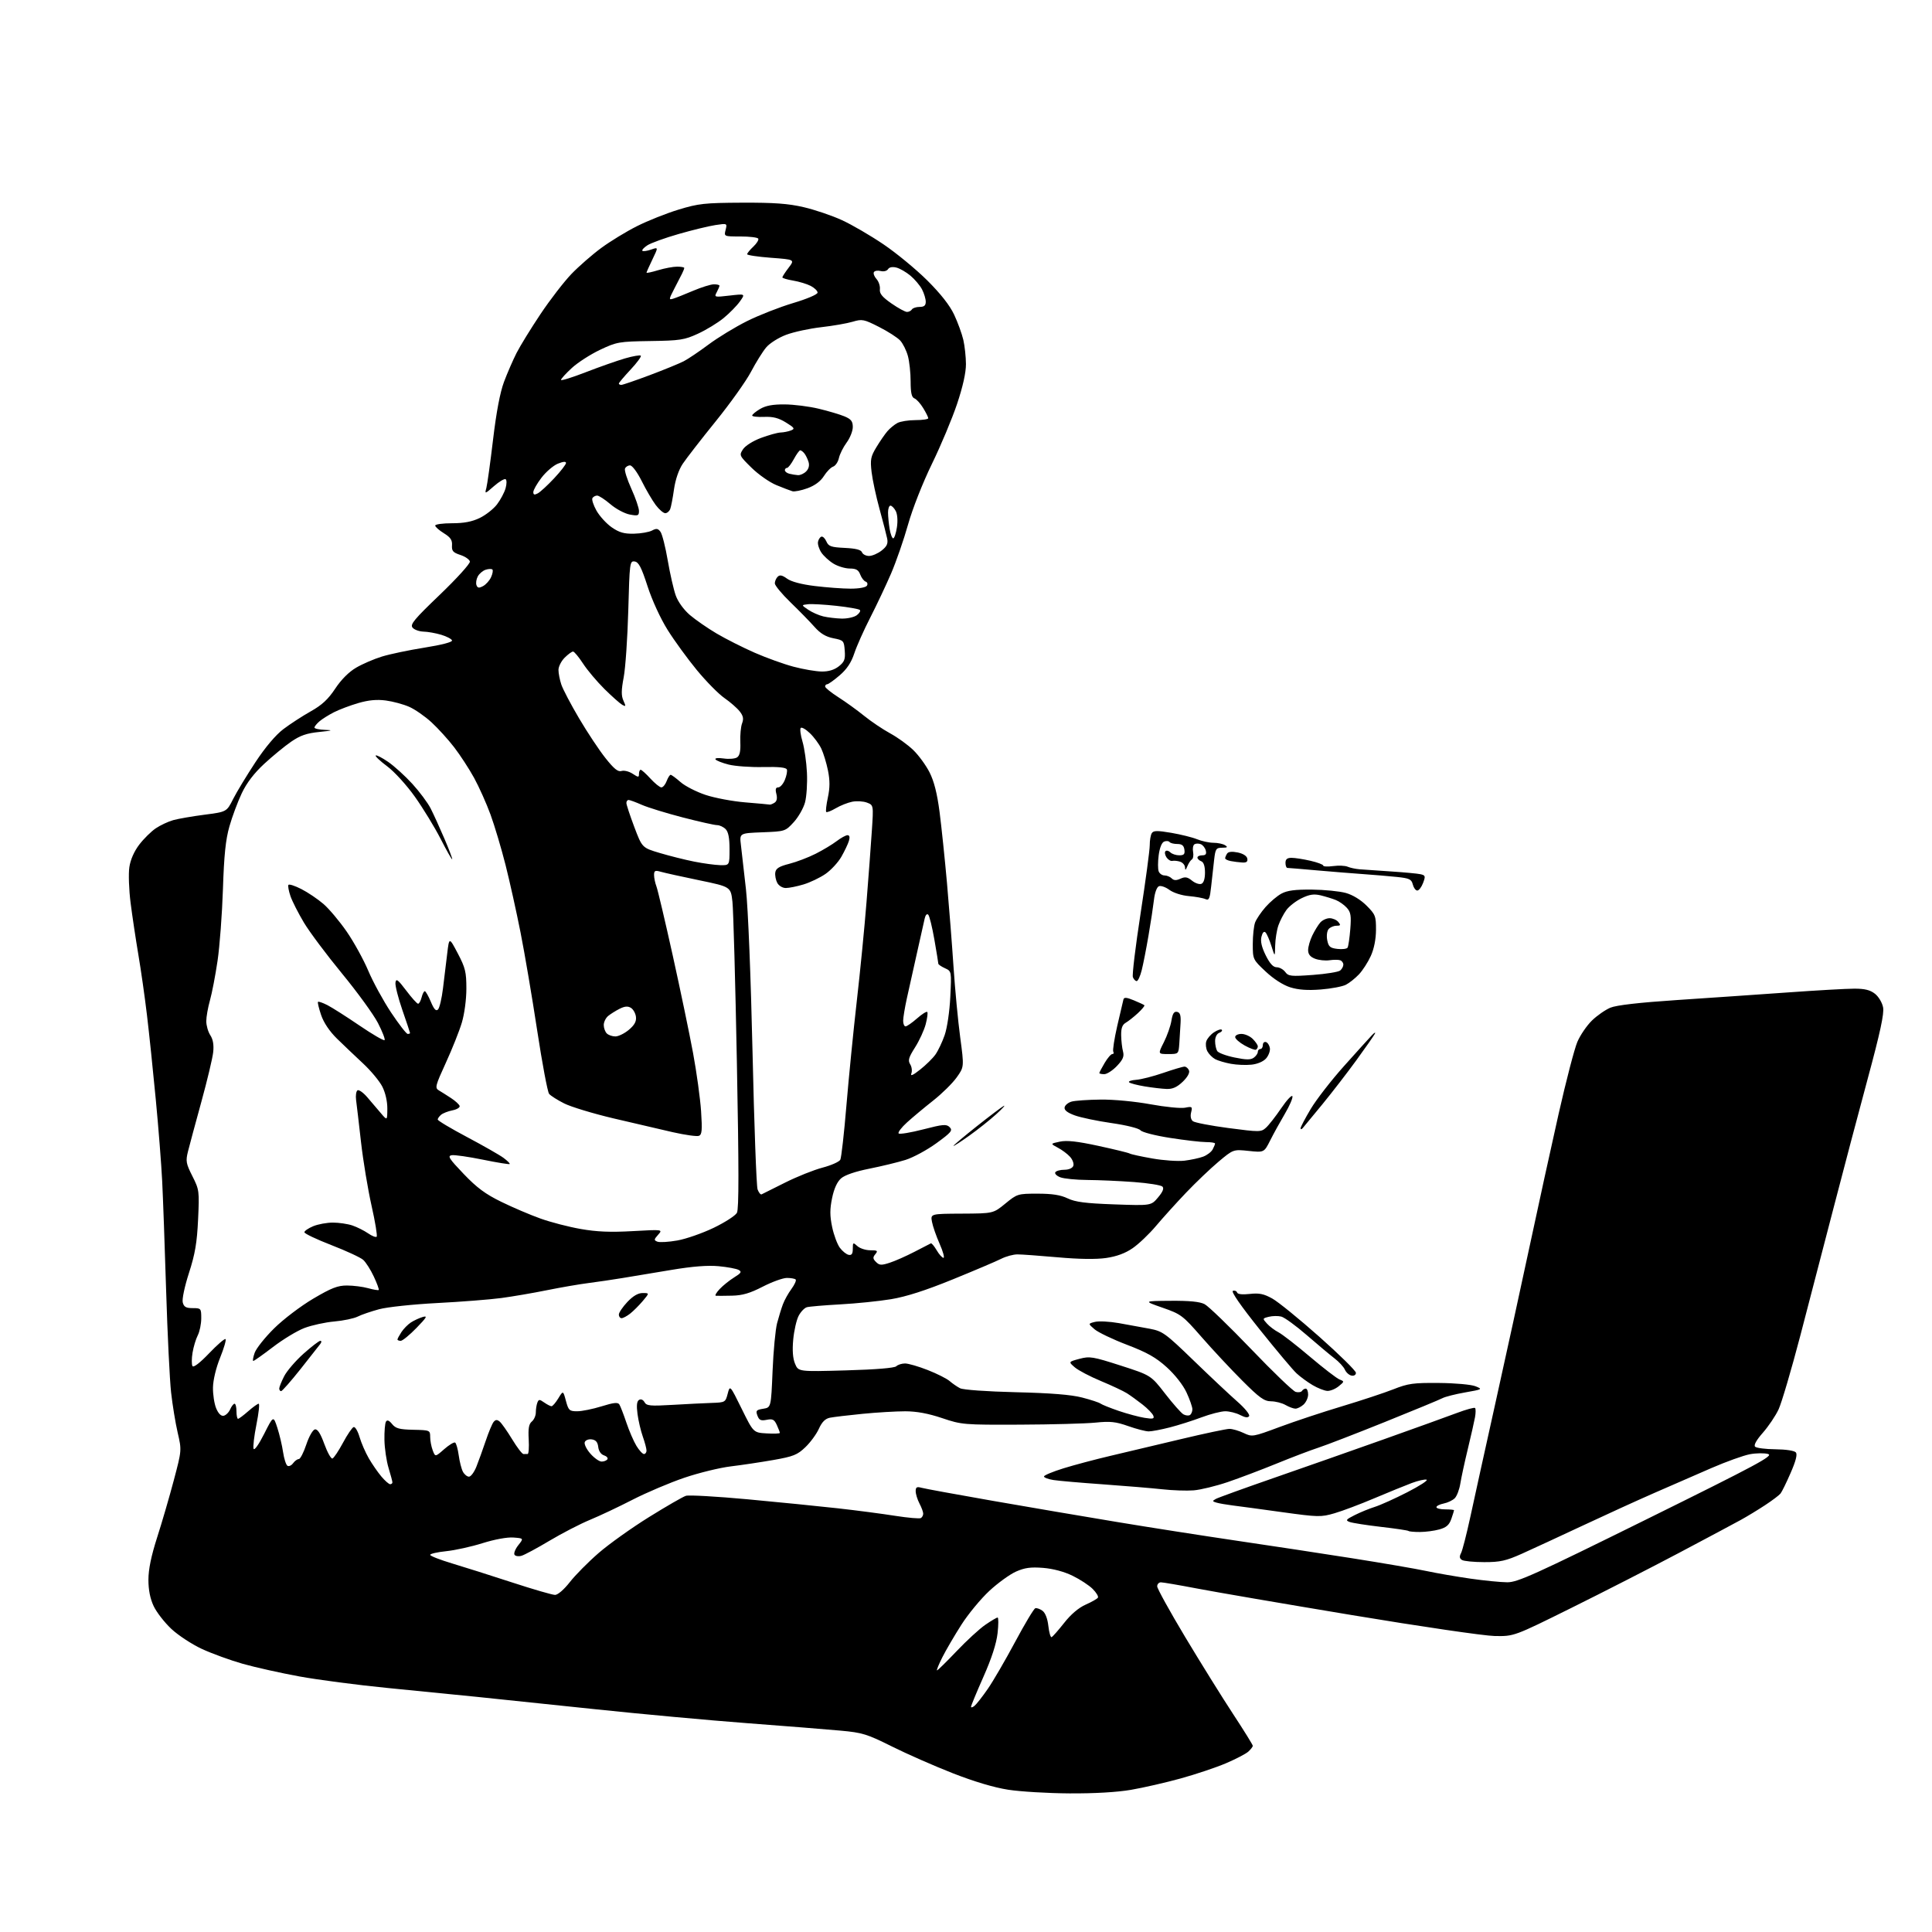 <?xml version="1.0" encoding="UTF-8" standalone="no"?>
<svg 
  version="1.1" 
  xmlns="http://www.w3.org/2000/svg" 
  xmlns:xlink="http://www.w3.org/1999/xlink" 
  xmlns:svg="http://www.w3.org/2000/svg"
  xmlns:rdf="http://www.w3.org/1999/02/22-rdf-syntax-ns#"
  xmlns:cc="http://creativecommons.org/ns#"
  xmlns:dc="http://purl.org/dc/elements/1.1/"
  viewBox="0 0 768 768"
  width="768"
  height="768"
>
<style>svg {background-color: white; }</style>"
<path stroke="none" fill="black" fill-rule="evenodd" d="M425.12,712.90C416.53,712.85 405.56,712.19 400.75,711.44C395.17,710.58 387.20,708.20 378.75,704.89C371.46,702.04 360.59,697.26 354.59,694.27C344.63,689.30 342.86,688.75 334.09,687.95C328.82,687.46 312.12,686.13 297.00,684.99C281.88,683.85 254.65,681.35 236.50,679.43C218.35,677.51 197.20,675.31 189.50,674.52C181.80,673.74 165.82,672.15 154.00,670.99C142.18,669.83 126.42,667.76 119.00,666.41C111.58,665.05 101.45,662.79 96.50,661.39C91.55,659.98 84.26,657.33 80.30,655.50C76.34,653.67 70.87,650.09 68.13,647.53C65.40,644.97 62.23,640.89 61.08,638.45C59.69,635.50 59.00,632.02 59.00,627.99C59.00,623.86 60.09,618.58 62.44,611.23C64.34,605.33 67.32,595.10 69.07,588.50C72.25,576.50 72.25,576.50 70.63,569.50C69.74,565.65 68.56,558.45 68.01,553.50C67.46,548.55 66.57,530.33 66.04,513.00C65.51,495.68 64.80,476.10 64.47,469.50C64.14,462.90 63.00,448.27 61.92,437.00C60.85,425.73 59.28,410.65 58.42,403.50C57.57,396.35 56.03,385.55 55.00,379.50C53.98,373.45 52.59,364.21 51.92,358.96C51.25,353.71 51.03,347.30 51.42,344.71C51.86,341.73 53.32,338.43 55.35,335.76C57.13,333.43 60.09,330.51 61.92,329.27C63.76,328.03 66.89,326.57 68.88,326.01C70.87,325.46 76.46,324.49 81.30,323.86C90.11,322.72 90.11,322.72 92.68,317.61C94.10,314.80 98.09,308.23 101.53,303.00C105.50,296.99 109.59,292.15 112.67,289.82C115.34,287.80 120.22,284.63 123.51,282.78C127.98,280.27 130.45,277.98 133.25,273.75C135.61,270.18 138.68,267.10 141.54,265.43C144.03,263.96 148.64,261.97 151.79,261.00C154.93,260.03 162.57,258.42 168.77,257.44C175.60,256.35 179.91,255.23 179.69,254.58C179.50,254.00 177.58,252.99 175.42,252.34C173.26,251.69 170.09,251.12 168.37,251.08C166.65,251.03 164.68,250.32 164.00,249.50C162.94,248.22 164.64,246.18 174.92,236.34C181.61,229.92 186.95,224.02 186.79,223.22C186.63,222.42 184.93,221.24 183.00,220.60C180.07,219.64 179.53,219.01 179.68,216.76C179.82,214.69 179.09,213.60 176.43,211.96C174.54,210.79 173.00,209.42 173.00,208.92C173.00,208.41 176.01,208.00 179.68,208.00C184.43,208.00 187.63,207.39 190.71,205.90C193.10,204.74 196.19,202.31 197.57,200.50C198.95,198.69 200.48,195.82 200.97,194.12C201.46,192.38 201.47,190.79 200.99,190.49C200.51,190.20 198.44,191.43 196.38,193.23C192.74,196.42 192.66,196.44 193.33,194.00C193.70,192.62 194.90,183.99 195.99,174.81C197.31,163.73 198.78,155.99 200.36,151.77C201.67,148.28 203.91,143.14 205.33,140.33C206.75,137.53 211.04,130.57 214.85,124.86C218.66,119.16 224.20,111.99 227.14,108.92C230.09,105.86 235.43,101.20 239.00,98.57C242.57,95.94 248.97,92.03 253.22,89.90C257.46,87.76 264.89,84.80 269.72,83.33C277.66,80.91 280.08,80.64 295.00,80.57C307.74,80.52 313.32,80.92 319.50,82.36C323.90,83.38 330.74,85.70 334.70,87.52C338.67,89.34 346.09,93.66 351.20,97.13C356.32,100.59 364.14,107.04 368.59,111.46C373.95,116.80 377.56,121.39 379.30,125.11C380.75,128.20 382.38,132.70 382.94,135.11C383.50,137.53 383.96,141.86 383.98,144.74C383.99,148.13 382.75,153.70 380.45,160.57C378.50,166.39 374.02,177.09 370.49,184.33C366.79,191.93 362.76,202.16 360.97,208.50C359.27,214.55 356.22,223.32 354.21,228.00C352.19,232.68 348.47,240.55 345.94,245.50C343.40,250.45 340.54,256.86 339.59,259.74C338.37,263.41 336.62,266.03 333.74,268.49C331.49,270.42 329.27,272.00 328.82,272.00C328.37,272.00 328.00,272.40 328.00,272.90C328.00,273.39 330.36,275.30 333.25,277.15C336.14,278.99 340.75,282.32 343.50,284.55C346.25,286.78 350.91,289.92 353.85,291.52C356.79,293.12 360.94,296.11 363.06,298.18C365.19,300.24 368.10,304.23 369.52,307.04C371.31,310.58 372.54,315.43 373.50,322.83C374.26,328.70 375.58,341.38 376.44,351.00C377.29,360.62 378.47,375.70 379.05,384.50C379.64,393.30 380.82,405.82 381.69,412.31C383.27,424.13 383.27,424.13 380.28,428.31C378.63,430.62 374.44,434.75 370.95,437.50C367.46,440.25 362.79,444.15 360.56,446.17C358.33,448.19 356.83,450.17 357.23,450.56C357.62,450.96 362.02,450.23 366.99,448.95C374.94,446.90 376.22,446.79 377.51,448.08C378.79,449.37 378.15,450.14 372.24,454.44C368.53,457.14 363.01,460.12 359.96,461.08C356.91,462.03 350.44,463.60 345.57,464.57C340.01,465.68 335.85,467.10 334.35,468.41C332.78,469.78 331.55,472.48 330.77,476.25C329.85,480.71 329.86,483.29 330.79,487.75C331.45,490.91 332.83,494.62 333.85,496.00C334.88,497.38 336.45,498.65 337.36,498.82C338.56,499.06 339.00,498.41 339.00,496.42C339.00,493.84 339.10,493.78 340.83,495.35C341.83,496.26 344.14,497.00 345.95,497.00C348.81,497.00 349.08,497.20 347.96,498.55C346.90,499.83 346.95,500.38 348.23,501.66C349.57,503.00 350.36,503.04 353.65,501.97C355.77,501.29 360.20,499.33 363.50,497.62C366.80,495.91 369.74,494.39 370.03,494.25C370.32,494.10 371.36,495.34 372.34,496.99C373.31,498.65 374.53,500.00 375.04,500.00C375.56,500.00 374.87,497.51 373.53,494.46C372.18,491.42 370.81,487.48 370.48,485.71C369.88,482.50 369.88,482.50 382.35,482.44C394.83,482.38 394.83,482.38 399.64,478.44C404.35,474.58 404.61,474.50 412.47,474.50C418.25,474.50 421.59,475.02 424.40,476.37C427.46,477.83 431.49,478.35 442.95,478.76C457.59,479.28 457.59,479.28 460.35,475.99C462.25,473.74 462.79,472.39 462.08,471.68C461.51,471.11 456.43,470.30 450.78,469.88C445.12,469.46 436.82,469.09 432.32,469.06C427.81,469.03 422.95,468.55 421.50,468.00C420.06,467.45 419.16,466.55 419.50,466.00C419.84,465.45 421.46,465.00 423.09,465.00C424.84,465.00 426.31,464.37 426.65,463.46C426.98,462.62 426.40,461.00 425.37,459.86C424.35,458.72 422.15,457.08 420.50,456.22C417.50,454.63 417.50,454.63 421.30,453.82C424.07,453.23 428.20,453.68 436.65,455.51C443.01,456.89 448.60,458.25 449.08,458.55C449.55,458.84 453.60,459.73 458.06,460.51C462.52,461.30 468.27,461.69 470.84,461.39C473.40,461.08 476.75,460.36 478.29,459.78C479.82,459.20 481.51,457.92 482.04,456.93C482.57,455.94 483.00,454.88 483.00,454.57C483.00,454.25 481.37,454.00 479.39,454.00C477.40,454.00 470.99,453.25 465.14,452.34C459.18,451.41 454.00,450.08 453.36,449.31C452.71,448.52 447.80,447.29 441.86,446.44C436.16,445.62 429.56,444.24 427.20,443.37C424.25,442.29 422.99,441.29 423.20,440.19C423.37,439.31 424.63,438.28 426.01,437.89C427.38,437.51 432.58,437.15 437.56,437.10C442.72,437.04 451.22,437.85 457.33,438.97C463.23,440.05 469.42,440.67 471.08,440.33C473.90,439.77 474.06,439.90 473.49,442.19C473.11,443.69 473.38,445.05 474.19,445.69C474.91,446.26 481.29,447.49 488.36,448.42C500.68,450.04 501.31,450.03 503.23,448.30C504.34,447.31 507.07,443.82 509.30,440.54C511.53,437.26 513.54,435.12 513.76,435.78C513.98,436.44 512.63,439.57 510.76,442.74C508.89,445.91 506.26,450.67 504.93,453.32C502.50,458.15 502.50,458.15 496.38,457.51C490.26,456.87 490.26,456.87 484.38,461.80C481.15,464.52 475.34,470.06 471.47,474.12C467.60,478.18 462.23,484.13 459.52,487.34C456.82,490.55 452.65,494.52 450.25,496.17C447.31,498.20 443.89,499.46 439.70,500.07C435.69,500.65 428.90,500.55 420.50,499.80C413.35,499.17 406.14,498.64 404.47,498.64C402.81,498.63 399.88,499.43 397.97,500.40C396.06,501.37 387.40,505.05 378.71,508.59C367.88,513.00 360.19,515.46 354.21,516.45C349.42,517.24 340.32,518.17 334.00,518.51C327.68,518.86 321.71,519.37 320.74,519.64C319.77,519.92 318.29,521.47 317.45,523.10C316.61,524.73 315.65,528.95 315.32,532.48C314.92,536.79 315.15,539.96 316.04,542.10C317.36,545.28 317.36,545.28 336.27,544.75C348.06,544.42 355.60,543.80 356.29,543.11C356.90,542.50 358.47,542.00 359.78,542.00C361.09,542.00 365.16,543.18 368.83,544.63C372.50,546.07 376.40,548.04 377.50,549.00C378.60,549.96 380.46,551.24 381.64,551.85C382.87,552.48 392.21,553.15 403.82,553.43C417.74,553.76 425.80,554.41 430.19,555.55C433.66,556.44 436.95,557.53 437.50,557.96C438.05,558.38 441.29,559.68 444.69,560.85C448.10,562.01 452.72,563.25 454.96,563.61C458.35,564.15 458.94,564.01 458.46,562.75C458.14,561.92 456.22,559.93 454.19,558.34C452.16,556.75 449.36,554.72 447.97,553.84C446.57,552.96 441.92,550.77 437.62,548.98C433.31,547.19 428.65,544.74 427.25,543.54C424.70,541.34 424.70,541.34 429.10,540.16C433.17,539.07 434.39,539.27 445.50,542.84C457.50,546.71 457.50,546.71 463.17,554.02C466.29,558.04 469.55,561.73 470.43,562.22C471.30,562.71 472.46,562.83 473.01,562.50C473.55,562.16 474.00,561.12 473.99,560.19C473.98,559.26 472.93,556.25 471.65,553.50C470.28,550.55 467.05,546.44 463.80,543.50C459.50,539.61 456.00,537.63 447.98,534.57C442.32,532.41 436.52,529.63 435.09,528.40C432.50,526.17 432.50,526.17 435.26,525.47C436.78,525.09 441.05,525.31 444.76,525.96C448.47,526.61 453.98,527.62 457.00,528.19C462.17,529.18 463.21,529.93 474.53,540.87C481.14,547.27 488.95,554.60 491.88,557.17C494.82,559.74 496.92,562.32 496.55,562.92C496.09,563.66 494.99,563.53 492.99,562.50C491.40,561.67 488.74,561.00 487.07,561.00C485.41,561.00 481.16,562.09 477.63,563.41C474.10,564.74 468.43,566.54 465.03,567.41C461.62,568.29 457.85,569.00 456.63,569.00C455.42,569.00 451.75,568.05 448.47,566.89C443.51,565.14 441.32,564.91 435.50,565.51C431.65,565.90 418.15,566.27 405.50,566.32C383.05,566.41 382.31,566.35 374.50,563.72C369.03,561.88 364.40,561.02 359.86,561.01C356.20,561.01 348.55,561.46 342.86,562.02C337.16,562.58 331.32,563.28 329.88,563.57C328.05,563.94 326.73,565.27 325.52,567.95C324.57,570.07 322.15,573.37 320.14,575.29C316.97,578.33 315.35,578.98 307.50,580.36C302.55,581.23 294.90,582.38 290.50,582.91C286.10,583.44 277.77,585.48 272.00,587.44C266.23,589.40 257.00,593.32 251.50,596.14C246.00,598.97 238.35,602.58 234.50,604.17C230.65,605.76 223.45,609.48 218.50,612.43C213.55,615.39 208.53,618.09 207.33,618.44C206.14,618.79 204.88,618.61 204.52,618.03C204.16,617.45 204.84,615.75 206.03,614.24C208.20,611.50 208.20,611.50 204.07,611.19C201.62,611.01 196.65,611.92 191.86,613.42C187.42,614.82 180.91,616.26 177.39,616.62C173.88,616.98 171.00,617.64 171.00,618.08C171.00,618.52 174.94,620.06 179.75,621.50C184.56,622.94 195.30,626.34 203.62,629.06C211.93,631.78 219.59,634.00 220.64,634.00C221.74,634.00 224.22,631.85 226.52,628.91C228.71,626.10 233.88,620.89 238.00,617.32C242.12,613.75 251.12,607.33 258.00,603.06C264.88,598.78 271.47,594.98 272.65,594.61C273.83,594.23 284.86,594.86 297.15,595.99C309.44,597.13 325.57,598.74 333.00,599.57C340.43,600.40 350.70,601.75 355.82,602.56C360.95,603.36 365.56,603.77 366.07,603.45C366.58,603.14 367.00,602.35 366.99,601.69C366.99,601.04 366.32,599.21 365.49,597.64C364.67,596.06 364.00,593.87 364.00,592.77C364.00,591.17 364.45,590.90 366.25,591.40C367.49,591.75 380.20,594.08 394.50,596.58C408.80,599.08 431.07,602.87 444.00,605.01C456.93,607.16 478.30,610.49 491.50,612.44C504.70,614.38 525.40,617.52 537.50,619.43C549.60,621.34 562.88,623.62 567.00,624.50C571.12,625.38 579.00,626.74 584.50,627.53C590.00,628.32 596.60,628.97 599.17,628.98C603.26,629.00 610.01,625.95 654.67,603.88C698.72,582.11 705.15,578.66 702.84,577.99C701.38,577.57 698.13,577.61 695.61,578.08C693.09,578.55 686.18,581.03 680.26,583.60C674.34,586.17 664.10,590.63 657.50,593.52C650.90,596.41 638.08,602.26 629.00,606.52C619.92,610.77 609.12,615.77 605.00,617.62C598.64,620.46 596.36,620.98 590.00,620.97C585.88,620.97 581.89,620.58 581.15,620.11C580.16,619.49 580.07,618.74 580.79,617.38C581.33,616.34 582.99,609.88 584.48,603.00C585.96,596.12 590.47,575.65 594.50,557.50C598.53,539.35 604.62,511.45 608.03,495.50C611.44,479.55 616.63,455.82 619.58,442.76C622.53,429.70 625.88,416.82 627.03,414.15C628.18,411.47 630.78,407.67 632.81,405.69C634.84,403.71 638.15,401.41 640.16,400.57C642.57,399.57 651.58,398.53 666.66,397.53C679.22,396.70 698.95,395.34 710.50,394.52C722.05,393.69 734.03,393.01 737.12,393.01C741.26,393.00 743.41,393.53 745.33,395.04C746.79,396.19 748.20,398.57 748.56,400.46C749.02,402.94 747.43,410.36 742.48,428.67C738.79,442.32 732.69,465.43 728.91,480.00C725.14,494.57 719.15,517.55 715.62,531.06C712.08,544.57 708.20,557.72 707.00,560.28C705.80,562.84 702.99,567.00 700.77,569.53C698.18,572.47 697.07,574.47 697.68,575.08C698.21,575.61 701.86,576.08 705.78,576.11C709.94,576.15 713.31,576.67 713.88,577.36C714.54,578.15 713.87,580.79 711.80,585.51C710.13,589.36 708.32,593.05 707.78,593.71C707.25,594.38 704.49,596.46 701.66,598.32C698.82,600.19 694.48,602.83 692.00,604.19C689.52,605.56 678.50,611.44 667.50,617.26C656.50,623.08 637.22,632.94 624.66,639.16C601.83,650.48 601.83,650.48 594.16,650.34C589.92,650.26 564.65,646.56 537.50,642.04C510.55,637.56 482.76,632.79 475.74,631.44C468.73,630.10 462.31,629.00 461.49,629.00C460.67,629.00 460.00,629.72 460.00,630.60C460.00,631.48 465.04,640.59 471.19,650.85C477.35,661.11 485.90,674.85 490.19,681.38C494.49,687.92 498.00,693.59 498.00,693.98C498.00,694.37 497.20,695.41 496.23,696.29C495.26,697.17 491.25,699.26 487.33,700.93C483.41,702.60 475.32,705.31 469.35,706.96C463.38,708.61 454.50,710.64 449.62,711.48C444.02,712.44 434.97,712.96 425.12,712.90zM387.41,678.07C388.19,677.43 390.55,674.41 392.66,671.36C394.77,668.32 399.65,659.93 403.50,652.73C407.35,645.53 410.97,639.49 411.54,639.31C412.11,639.12 413.40,639.57 414.39,640.30C415.52,641.12 416.41,643.41 416.74,646.35C417.03,648.95 417.61,650.95 418.03,650.79C418.44,650.63 420.68,648.09 423.00,645.15C425.68,641.73 428.78,639.10 431.56,637.87C433.96,636.81 436.15,635.56 436.44,635.09C436.73,634.62 435.80,633.07 434.36,631.63C432.93,630.20 429.34,627.84 426.38,626.40C423.04,624.76 418.62,623.58 414.68,623.26C409.74,622.87 407.36,623.19 403.90,624.72C401.45,625.80 396.68,629.25 393.29,632.39C389.91,635.53 384.91,641.56 382.20,645.80C379.49,650.03 376.08,655.86 374.62,658.75C373.16,661.64 372.20,664.00 372.49,664.00C372.77,664.00 376.26,660.57 380.24,656.39C384.22,652.20 389.36,647.47 391.67,645.89C393.97,644.30 396.17,643.00 396.56,643.00C396.94,643.00 396.94,645.81 396.55,649.24C396.08,653.38 394.19,659.21 390.92,666.58C388.22,672.68 386.00,678.03 386.00,678.46C386.00,678.89 386.64,678.72 387.41,678.07zM564.42,608.99C562.17,609.00 560.15,608.81 559.92,608.59C559.69,608.36 554.77,607.62 549.00,606.96C543.23,606.29 537.61,605.41 536.51,605.01C534.78,604.37 535.03,604.03 538.51,602.28C540.71,601.17 544.30,599.70 546.50,599.01C548.70,598.32 554.52,595.70 559.43,593.18C564.33,590.67 567.79,588.43 567.10,588.20C566.41,587.97 563.75,588.57 561.18,589.53C558.60,590.50 551.92,593.22 546.31,595.59C540.71,597.97 533.58,600.65 530.47,601.55C525.10,603.11 524.03,603.09 509.65,601.10C501.32,599.94 492.48,598.74 490.00,598.44C487.52,598.13 484.64,597.63 483.59,597.32C481.88,596.82 481.85,596.66 483.30,595.85C484.20,595.35 494.51,591.62 506.21,587.56C517.92,583.50 537.62,576.58 550.00,572.18C562.38,567.78 575.50,563.05 579.16,561.67C582.83,560.29 586.07,559.40 586.36,559.70C586.66,559.99 586.65,561.65 586.34,563.37C586.03,565.09 584.74,570.77 583.48,576.00C582.21,581.23 580.87,587.42 580.50,589.77C580.12,592.12 579.13,594.73 578.29,595.57C577.45,596.41 575.46,597.36 573.88,597.67C572.30,597.99 571.00,598.64 571.00,599.12C571.00,599.61 572.58,600.00 574.50,600.00C576.42,600.00 578.00,600.16 578.00,600.35C578.00,600.54 577.51,602.11 576.91,603.83C576.08,606.20 574.94,607.20 572.16,607.97C570.15,608.53 566.66,608.99 564.42,608.99zM474.50,592.44C471.75,592.66 466.12,592.47 462.00,592.01C457.88,591.56 447.30,590.68 438.50,590.05C429.70,589.43 420.81,588.66 418.75,588.33C416.69,588.01 415.00,587.37 415.00,586.92C415.00,586.46 418.49,585.00 422.75,583.68C427.01,582.36 435.45,580.12 441.50,578.70C447.55,577.29 460.15,574.30 469.50,572.06C478.85,569.83 487.50,568.00 488.72,568.00C489.93,568.00 492.48,568.74 494.37,569.64C497.75,571.25 498.01,571.21 508.66,567.25C514.62,565.03 525.76,561.33 533.41,559.04C541.06,556.74 550.28,553.69 553.91,552.26C559.74,549.95 561.83,549.66 572.00,549.75C578.43,549.80 584.82,550.38 586.50,551.05C589.44,552.23 589.35,552.29 582.41,553.51C578.52,554.19 574.43,555.23 573.34,555.82C572.24,556.40 561.93,560.67 550.42,565.30C538.92,569.93 527.02,574.52 524.00,575.50C520.98,576.48 513.55,579.31 507.50,581.78C501.45,584.25 492.68,587.57 488.00,589.16C483.33,590.74 477.25,592.22 474.50,592.44zM155.09,590.00C155.59,590.00 156.00,589.66 155.99,589.25C155.98,588.84 155.29,586.25 154.45,583.50C153.62,580.75 152.88,575.75 152.82,572.39C152.76,569.03 153.03,565.76 153.43,565.12C153.92,564.32 154.68,564.62 155.87,566.09C157.30,567.85 158.77,568.24 164.30,568.36C170.87,568.50 171.00,568.55 171.00,571.18C171.00,572.66 171.45,575.07 172.01,576.53C173.02,579.19 173.02,579.19 176.57,576.07C178.52,574.36 180.48,573.18 180.92,573.45C181.36,573.72 182.00,576.00 182.35,578.51C182.69,581.03 183.44,583.96 184.02,585.04C184.60,586.12 185.68,587.00 186.43,587.00C187.17,587.00 188.50,585.22 189.37,583.04C190.24,580.86 191.90,576.25 193.07,572.79C194.23,569.33 195.65,565.93 196.22,565.24C197.01,564.29 197.60,564.26 198.64,565.11C199.39,565.74 201.61,568.89 203.58,572.13C205.54,575.36 207.56,578.00 208.07,578.00C208.58,578.00 209.34,577.99 209.75,577.99C210.16,577.98 210.35,575.36 210.17,572.18C209.92,567.81 210.23,566.06 211.42,565.07C212.29,564.35 213.00,562.72 213.00,561.46C213.00,560.20 213.27,558.46 213.60,557.60C214.14,556.20 214.44,556.19 216.32,557.51C217.49,558.33 218.80,559.00 219.24,559.00C219.67,559.00 220.89,557.59 221.94,555.86C223.85,552.72 223.85,552.72 224.96,556.86C225.99,560.67 226.34,561.00 229.45,561.00C231.30,561.00 235.66,560.12 239.13,559.04C243.94,557.54 245.61,557.36 246.20,558.29C246.62,558.95 247.88,562.20 248.99,565.50C250.10,568.80 251.90,572.96 252.99,574.75C254.08,576.54 255.43,578.00 255.99,578.00C256.54,578.00 257.00,577.38 257.00,576.63C257.00,575.87 256.34,573.37 255.53,571.08C254.72,568.79 253.77,564.74 253.42,562.08C252.97,558.72 253.15,557.02 254.02,556.49C254.76,556.03 255.64,556.39 256.20,557.39C257.01,558.84 258.45,558.98 267.31,558.46C272.92,558.13 279.95,557.78 282.94,557.68C288.25,557.50 288.39,557.42 289.27,554.02C290.17,550.56 290.17,550.56 294.84,560.03C299.50,569.50 299.50,569.50 304.75,569.80C307.64,569.97 310.00,569.88 310.00,569.60C310.00,569.32 309.46,567.91 308.80,566.46C307.80,564.27 307.13,563.92 304.76,564.40C302.46,564.86 301.76,564.54 301.09,562.73C300.35,560.77 300.62,560.44 303.38,560.00C306.50,559.50 306.50,559.50 307.11,545.00C307.44,537.02 308.25,528.48 308.90,526.00C309.56,523.52 310.59,520.15 311.21,518.50C311.82,516.85 313.35,514.09 314.62,512.37C315.88,510.65 316.63,508.97 316.29,508.62C315.95,508.28 314.38,508.00 312.81,508.00C311.23,508.00 306.92,509.56 303.22,511.46C298.15,514.08 295.15,514.96 291.00,515.05C287.98,515.12 285.08,515.13 284.58,515.09C284.07,515.04 284.73,513.85 286.06,512.44C287.38,511.03 289.99,508.94 291.84,507.79C294.64,506.06 294.95,505.55 293.64,504.82C292.76,504.33 289.17,503.66 285.65,503.33C281.31,502.93 275.29,503.40 266.88,504.81C260.07,505.94 251.35,507.40 247.50,508.03C243.65,508.67 237.57,509.56 234.00,510.02C230.43,510.47 223.00,511.75 217.50,512.86C212.00,513.98 203.80,515.38 199.27,515.99C194.74,516.59 183.27,517.49 173.77,517.98C164.20,518.48 153.91,519.57 150.70,520.44C147.51,521.30 143.68,522.61 142.20,523.36C140.71,524.11 136.53,524.99 132.90,525.31C129.26,525.63 123.93,526.80 121.04,527.89C118.14,528.99 112.52,532.39 108.53,535.45C104.54,538.50 101.01,541.00 100.69,541.00C100.37,541.00 100.61,539.56 101.22,537.80C101.83,536.04 105.32,531.65 108.97,528.05C112.65,524.41 119.56,519.17 124.50,516.25C131.73,511.98 134.24,511.00 137.94,511.01C140.45,511.01 144.23,511.49 146.34,512.08C148.46,512.67 150.35,512.98 150.55,512.78C150.75,512.58 149.87,510.18 148.60,507.46C147.33,504.73 145.42,501.74 144.37,500.81C143.32,499.87 137.64,497.24 131.73,494.95C125.83,492.66 121.00,490.37 121.00,489.84C121.00,489.32 122.56,488.25 124.47,487.45C126.38,486.65 129.91,486.00 132.32,486.00C134.73,486.00 138.23,486.52 140.10,487.15C141.97,487.79 144.76,489.19 146.31,490.26C147.85,491.34 149.39,491.94 149.73,491.61C150.06,491.27 149.15,485.71 147.69,479.25C146.24,472.79 144.35,461.43 143.51,454.00C142.67,446.57 141.79,439.05 141.55,437.27C141.32,435.49 141.58,433.76 142.12,433.42C142.67,433.09 144.41,434.32 145.99,436.16C147.58,438.00 150.01,440.85 151.40,442.50C153.94,445.50 153.94,445.50 153.97,440.71C153.99,437.82 153.20,434.35 151.97,431.94C150.85,429.75 147.41,425.61 144.31,422.73C141.22,419.85 136.57,415.43 133.99,412.91C131.00,409.98 128.70,406.56 127.65,403.49C126.75,400.83 126.19,398.48 126.41,398.26C126.63,398.03 128.32,398.62 130.16,399.56C132.00,400.50 137.73,404.15 142.89,407.66C148.06,411.18 152.55,413.79 152.87,413.46C153.19,413.14 152.00,410.07 150.23,406.64C148.45,403.21 142.01,394.35 135.92,386.95C129.84,379.55 123.03,370.46 120.80,366.73C118.58,363.01 116.18,358.29 115.47,356.24C114.77,354.18 114.39,352.17 114.65,351.76C114.90,351.35 117.22,352.10 119.80,353.42C122.39,354.74 126.33,357.41 128.58,359.34C130.82,361.27 134.98,366.22 137.82,370.33C140.66,374.44 144.52,381.45 146.40,385.90C148.28,390.35 152.36,397.82 155.47,402.50C158.58,407.17 161.55,411.00 162.06,411.00C162.58,411.00 163.00,410.85 163.00,410.66C163.00,410.47 161.63,406.36 159.95,401.52C158.27,396.67 157.04,391.76 157.20,390.61C157.46,388.85 158.15,389.36 161.47,393.75C163.64,396.64 165.77,399.00 166.19,399.00C166.62,399.00 167.24,397.88 167.59,396.50C167.93,395.12 168.51,394.00 168.86,394.01C169.21,394.02 170.29,395.90 171.26,398.20C172.53,401.24 173.32,402.08 174.11,401.29C174.72,400.68 175.61,396.88 176.10,392.85C176.59,388.81 177.34,382.57 177.78,379.00C178.56,372.50 178.56,372.50 181.98,379.00C184.98,384.72 185.39,386.40 185.39,393.00C185.39,397.30 184.62,403.06 183.59,406.50C182.61,409.80 179.75,416.98 177.24,422.45C173.03,431.65 172.82,432.48 174.46,433.45C175.44,434.03 177.61,435.40 179.29,436.50C180.97,437.60 182.51,439.00 182.71,439.62C182.91,440.23 181.64,441.02 179.88,441.37C178.13,441.72 176.09,442.51 175.35,443.13C174.61,443.74 174.00,444.60 174.00,445.03C174.00,445.47 179.25,448.60 185.66,452.00C192.07,455.40 198.59,459.12 200.15,460.27C201.70,461.42 202.81,462.52 202.61,462.72C202.41,462.92 197.62,462.15 191.97,460.99C186.32,459.84 180.75,459.04 179.60,459.21C177.80,459.48 178.46,460.53 184.30,466.64C189.56,472.15 192.95,474.66 199.30,477.76C203.81,479.97 210.80,482.95 214.84,484.39C218.87,485.84 226.07,487.71 230.84,488.54C237.24,489.67 242.64,489.89 251.50,489.39C263.50,488.72 263.50,488.72 261.61,490.84C259.91,492.75 259.89,493.02 261.36,493.59C262.26,493.93 265.81,493.72 269.25,493.11C272.68,492.51 279.17,490.25 283.67,488.09C288.16,485.93 292.33,483.24 292.94,482.11C293.74,480.62 293.73,464.30 292.92,422.28C292.31,390.50 291.52,361.80 291.16,358.51C290.50,352.52 290.50,352.52 278.00,349.93C271.12,348.51 264.26,346.99 262.75,346.56C260.39,345.89 260.00,346.07 260.00,347.83C260.00,348.95 260.42,350.99 260.94,352.35C261.46,353.72 264.38,366.07 267.42,379.80C270.46,393.54 274.10,411.01 275.51,418.64C276.92,426.26 278.35,436.65 278.69,441.72C279.19,449.33 279.04,451.05 277.82,451.51C277.01,451.83 272.33,451.17 267.42,450.06C262.52,448.94 251.89,446.47 243.81,444.56C235.73,442.65 226.92,439.98 224.25,438.62C221.57,437.27 218.88,435.56 218.28,434.83C217.67,434.10 215.53,422.70 213.52,409.50C211.51,396.30 208.54,378.82 206.92,370.66C205.31,362.50 202.63,350.45 200.97,343.87C199.31,337.30 196.62,328.29 195.00,323.84C193.38,319.40 190.43,312.81 188.45,309.20C186.46,305.59 182.91,300.13 180.55,297.07C178.20,294.01 174.15,289.55 171.56,287.16C168.97,284.77 164.97,281.99 162.68,280.98C160.38,279.96 156.20,278.83 153.39,278.46C149.80,277.98 146.53,278.29 142.42,279.48C139.20,280.42 134.85,282.06 132.75,283.13C130.65,284.20 128.05,285.83 126.97,286.76C125.89,287.69 125.00,288.79 125.00,289.22C125.00,289.65 126.91,290.06 129.25,290.14C132.59,290.25 132.09,290.43 126.95,290.96C121.90,291.47 119.33,292.36 115.72,294.85C113.15,296.62 108.33,300.58 105.02,303.64C100.98,307.38 98.04,311.24 96.09,315.36C94.50,318.74 92.29,324.65 91.20,328.50C89.69,333.78 89.06,339.93 88.62,353.50C88.29,363.40 87.33,376.23 86.47,382.00C85.62,387.77 84.26,394.82 83.46,397.65C82.66,400.49 82.00,404.22 82.00,405.94C82.00,407.66 82.72,410.17 83.60,411.52C84.68,413.16 85.06,415.36 84.75,418.23C84.51,420.58 82.38,429.48 80.04,438.00C77.69,446.52 75.30,455.41 74.72,457.74C73.77,461.56 73.95,462.54 76.48,467.54C79.21,472.94 79.27,473.43 78.74,484.80C78.30,494.06 77.55,498.48 75.12,506.01C73.37,511.44 72.31,516.48 72.65,517.76C73.11,519.52 73.95,520.00 76.62,520.00C79.90,520.00 80.00,520.11 80.00,524.05C80.00,526.28 79.38,529.31 78.62,530.80C77.86,532.28 76.92,535.40 76.54,537.71C76.15,540.03 76.15,542.43 76.52,543.04C76.94,543.72 79.50,541.75 83.14,537.94C86.40,534.52 89.33,532.00 89.66,532.32C89.98,532.65 89.01,535.97 87.50,539.71C85.88,543.72 84.72,548.56 84.66,551.52C84.61,554.29 85.18,558.02 85.93,559.82C86.79,561.90 87.87,562.98 88.89,562.79C89.78,562.62 90.94,561.48 91.49,560.24C92.03,559.01 92.82,558.00 93.24,558.00C93.66,558.00 94.00,559.35 94.00,561.00C94.00,562.65 94.28,564.00 94.62,564.00C94.96,564.00 96.77,562.65 98.65,561.00C100.53,559.35 102.41,558.00 102.83,558.00C103.25,558.00 102.85,561.71 101.94,566.25C101.03,570.79 100.52,575.13 100.80,575.90C101.11,576.71 102.86,574.24 105.00,570.00C108.67,562.71 108.67,562.71 110.26,567.60C111.13,570.30 112.15,574.64 112.53,577.26C112.92,579.88 113.70,582.31 114.27,582.67C114.84,583.02 115.85,582.56 116.51,581.65C117.18,580.74 118.20,580.00 118.78,580.00C119.36,580.00 120.70,577.41 121.75,574.25C122.82,571.04 124.33,568.37 125.18,568.21C126.23,568.00 127.39,569.80 128.92,574.01C130.15,577.37 131.60,579.97 132.15,579.78C132.70,579.60 134.58,576.79 136.33,573.54C138.07,570.28 139.99,567.47 140.58,567.28C141.18,567.10 142.23,568.87 142.92,571.22C143.61,573.57 145.26,577.37 146.58,579.66C147.90,581.95 150.15,585.21 151.58,586.91C153.01,588.61 154.59,590.00 155.09,590.00zM239.16,581.00C240.11,581.00 241.14,580.58 241.46,580.07C241.77,579.56 241.15,578.87 240.08,578.52C238.90,578.15 238.00,576.83 237.81,575.20C237.59,573.28 236.85,572.41 235.25,572.18C233.98,572.00 232.75,572.48 232.45,573.27C232.15,574.05 233.15,576.11 234.68,577.84C236.20,579.58 238.22,581.00 239.16,581.00zM514.92,559.96C514.14,559.95 512.38,559.29 511.00,558.50C509.62,557.71 507.04,557.05 505.25,557.04C502.52,557.01 500.64,555.65 493.75,548.75C489.21,544.21 481.97,536.45 477.65,531.50C470.15,522.90 469.45,522.38 462.15,519.84C454.50,517.17 454.50,517.17 465.30,517.09C472.81,517.03 476.93,517.43 478.84,518.42C480.35,519.20 488.69,527.26 497.38,536.32C506.06,545.39 514.03,553.04 515.08,553.31C516.14,553.59 517.25,553.40 517.56,552.91C517.87,552.41 518.54,552.00 519.06,552.00C519.58,552.00 520.00,553.06 520.00,554.35C520.00,555.63 519.18,557.43 518.17,558.35C517.17,559.26 515.70,559.98 514.92,559.96zM111.75,553.00C111.34,553.00 111.00,552.53 111.00,551.96C111.00,551.39 111.88,549.19 112.96,547.07C114.04,544.96 117.51,540.93 120.66,538.11C123.82,535.30 126.81,533.00 127.32,533.00C127.88,533.00 127.88,533.49 127.32,534.25C126.81,534.94 123.27,539.44 119.45,544.25C115.63,549.06 112.16,553.00 111.75,553.00zM527.64,552.91C526.46,552.85 523.82,551.81 521.76,550.59C519.70,549.37 516.84,547.27 515.40,545.93C513.95,544.60 507.38,536.77 500.78,528.53C493.26,519.13 489.28,513.41 490.10,513.13C490.81,512.90 491.56,513.19 491.77,513.80C492.00,514.49 493.86,514.69 496.82,514.36C500.52,513.94 502.38,514.32 505.72,516.17C508.04,517.45 516.47,524.30 524.47,531.40C532.46,538.49 539.00,544.93 539.00,545.72C539.00,546.54 538.25,547.01 537.25,546.82C536.29,546.64 535.10,545.58 534.61,544.46C534.12,543.35 532.26,541.33 530.48,539.97C528.71,538.61 523.74,534.45 519.44,530.72C515.15,527.00 510.59,523.68 509.32,523.36C508.04,523.04 505.82,523.08 504.39,523.44C501.82,524.08 501.81,524.13 503.64,526.15C504.66,527.28 506.72,528.84 508.22,529.61C509.72,530.39 515.34,534.75 520.72,539.31C526.10,543.87 531.40,547.95 532.50,548.37C534.45,549.13 534.44,549.20 532.14,551.07C530.84,552.13 528.82,552.96 527.64,552.91zM159.29,533.00C158.58,533.00 158.00,532.76 158.00,532.46C158.00,532.17 158.71,530.85 159.57,529.53C160.43,528.22 162.12,526.50 163.32,525.71C164.52,524.93 166.62,523.95 168.00,523.54C170.08,522.91 169.66,523.65 165.54,527.89C162.81,530.70 160.00,533.00 159.29,533.00zM247.09,524.00C246.49,524.00 246.00,523.36 246.00,522.57C246.00,521.79 247.52,519.54 249.37,517.57C251.63,515.18 253.63,514.00 255.46,514.00C258.18,514.00 258.18,514.00 255.52,517.16C254.05,518.90 251.80,521.15 250.52,522.16C249.24,523.17 247.69,524.00 247.09,524.00zM302.75,474.77C303.16,474.58 307.36,472.48 312.08,470.11C316.80,467.74 323.50,465.06 326.97,464.15C330.44,463.24 333.62,461.82 334.04,461.00C334.45,460.18 335.55,450.50 336.46,439.50C337.38,428.50 339.23,409.82 340.58,398.00C341.94,386.18 343.68,368.40 344.46,358.50C345.25,348.60 346.20,335.90 346.57,330.27C347.25,320.05 347.25,320.05 344.63,319.05C343.18,318.50 340.55,318.34 338.77,318.70C336.99,319.05 334.04,320.22 332.22,321.30C330.40,322.37 328.70,323.03 328.44,322.77C328.17,322.51 328.47,319.92 329.09,317.01C329.92,313.16 329.93,310.27 329.14,306.32C328.54,303.34 327.34,299.41 326.48,297.59C325.61,295.77 323.58,293.02 321.96,291.47C320.35,289.91 318.70,288.96 318.31,289.36C317.92,289.75 318.23,292.19 319.00,294.78C319.77,297.38 320.57,302.93 320.77,307.12C320.98,311.32 320.63,316.64 320.01,318.96C319.39,321.27 317.37,324.81 315.52,326.83C312.18,330.47 312.08,330.50 303.06,330.85C293.96,331.20 293.96,331.20 294.52,335.85C294.83,338.41 295.73,346.35 296.53,353.50C297.38,361.10 298.46,388.10 299.15,418.50C299.79,447.10 300.69,471.54 301.15,472.81C301.62,474.08 302.33,474.96 302.75,474.77zM385.25,451.48C381.81,453.93 379.00,455.74 379.00,455.51C379.00,455.28 383.16,451.78 388.25,447.74C393.34,443.70 398.18,440.05 399.00,439.62C399.82,439.19 398.48,440.68 396.00,442.93C393.52,445.19 388.69,449.03 385.25,451.48zM517.84,448.45C517.38,448.97 517.00,449.00 517.00,448.51C517.00,448.02 518.80,444.58 521.01,440.87C523.21,437.17 529.16,429.49 534.23,423.82C539.30,418.14 544.32,412.60 545.37,411.50C546.43,410.40 546.93,410.18 546.49,411.00C546.05,411.82 542.75,416.55 539.15,421.50C535.55,426.45 529.47,434.32 525.64,439.00C521.81,443.68 518.30,447.93 517.84,448.45zM463.76,432.88C461.97,432.82 458.04,432.36 455.03,431.86C452.02,431.36 449.23,430.63 448.83,430.23C448.43,429.83 449.70,429.38 451.66,429.24C453.61,429.10 458.46,427.86 462.43,426.49C466.40,425.12 470.19,424.00 470.86,424.00C471.52,424.00 472.33,424.69 472.65,425.53C473.01,426.47 472.03,428.21 470.13,430.03C467.88,432.17 466.11,432.97 463.76,432.88zM365.78,425.17C368.08,423.35 370.82,420.66 371.86,419.18C372.91,417.71 374.55,414.25 375.51,411.50C376.51,408.63 377.47,402.14 377.76,396.29C378.26,386.08 378.26,386.08 375.63,384.88C374.18,384.22 373.00,383.41 373.00,383.09C373.00,382.77 372.29,378.45 371.43,373.50C370.57,368.55 369.47,364.10 368.99,363.61C368.48,363.09 367.89,363.72 367.58,365.11C367.28,366.42 365.89,372.68 364.47,379.00C363.05,385.32 361.25,393.43 360.46,397.00C359.68,400.57 359.03,404.51 359.02,405.75C359.01,406.99 359.43,408.00 359.97,408.00C360.50,408.00 362.54,406.59 364.50,404.87C366.46,403.14 368.31,401.97 368.60,402.27C368.89,402.56 368.61,404.76 367.98,407.15C367.35,409.54 365.44,413.69 363.74,416.36C361.19,420.37 360.86,421.54 361.81,423.07C362.45,424.09 362.66,425.72 362.28,426.70C361.81,427.93 362.91,427.45 365.78,425.17zM438.95,427.00C437.88,427.00 437.00,426.80 437.00,426.56C437.00,426.31 437.94,424.51 439.10,422.56C440.25,420.60 441.63,419.00 442.16,419.00C442.69,419.00 442.86,418.59 442.55,418.08C442.24,417.58 442.95,412.96 444.12,407.83C445.30,402.70 446.41,397.95 446.59,397.28C446.83,396.37 447.85,396.46 450.71,397.64C452.79,398.50 454.68,399.38 454.91,399.60C455.13,399.81 453.97,401.22 452.33,402.74C450.69,404.26 448.50,405.98 447.48,406.57C446.13,407.35 445.63,408.74 445.68,411.57C445.72,413.73 446.05,416.62 446.42,418.00C446.93,419.95 446.40,421.21 443.99,423.75C442.29,425.54 440.02,427.00 438.95,427.00zM497.50,423.22C495.30,423.46 491.61,423.31 489.30,422.88C486.98,422.46 484.18,421.63 483.07,421.04C481.96,420.44 480.56,419.05 479.97,417.94C479.37,416.83 479.17,415.03 479.52,413.94C479.87,412.84 481.26,411.22 482.61,410.34C483.96,409.45 485.34,409.00 485.67,409.34C486.01,409.68 485.55,410.24 484.64,410.58C483.69,410.95 483.01,412.32 483.02,413.86C483.02,415.31 483.41,417.09 483.86,417.81C484.32,418.53 487.42,419.69 490.75,420.37C495.38,421.33 497.17,421.35 498.40,420.45C499.28,419.81 500.00,418.77 500.00,418.14C500.00,417.51 500.45,417.00 501.00,417.00C501.55,417.00 502.00,416.29 502.00,415.42C502.00,414.55 502.56,414.02 503.25,414.24C503.94,414.47 504.63,415.56 504.80,416.66C504.96,417.76 504.29,419.59 503.30,420.73C502.23,421.96 499.88,422.97 497.50,423.22zM464.39,419.00C460.27,419.00 460.27,419.00 462.66,414.29C463.97,411.69 465.32,407.85 465.66,405.74C466.11,402.93 466.70,401.99 467.89,402.23C469.09,402.47 469.45,403.55 469.30,406.52C469.18,408.71 468.96,412.41 468.80,414.75C468.50,419.00 468.50,419.00 464.39,419.00zM499.25,417.27C498.84,417.48 496.81,416.72 494.75,415.58C492.69,414.43 491.00,412.94 491.00,412.25C491.00,411.56 492.12,411.00 493.50,411.00C494.88,411.00 496.90,411.90 498.00,413.00C499.10,414.10 500.00,415.42 500.00,415.94C500.00,416.46 499.66,417.06 499.25,417.27zM244.62,412.00C245.85,412.00 248.26,410.81 249.98,409.37C252.23,407.47 253.02,406.03 252.80,404.22C252.64,402.83 251.74,401.23 250.82,400.65C249.59,399.88 248.36,399.98 246.32,401.00C244.77,401.78 242.71,403.07 241.75,403.86C240.79,404.66 240.00,406.28 240.00,407.45C240.00,408.63 240.54,410.14 241.20,410.80C241.86,411.46 243.40,412.00 244.62,412.00zM525.00,393.34C519.76,393.75 516.10,393.48 512.87,392.47C510.03,391.57 506.25,389.14 503.12,386.20C498.04,381.43 498.00,381.35 498.00,375.26C498.00,371.89 498.42,368.03 498.93,366.68C499.45,365.33 501.31,362.57 503.08,360.56C504.85,358.55 507.69,356.14 509.40,355.22C511.69,353.98 514.85,353.57 521.50,353.63C526.45,353.68 532.51,354.28 534.96,354.96C537.69,355.71 540.90,357.67 543.21,359.98C546.74,363.51 547.00,364.16 546.98,369.63C546.96,373.35 546.21,377.15 544.92,380.00C543.80,382.48 541.67,385.78 540.19,387.34C538.71,388.90 536.38,390.76 535.00,391.46C533.62,392.17 529.12,393.02 525.00,393.34zM451.85,390.00C451.35,390.00 450.67,389.29 450.34,388.43C450.00,387.57 451.38,376.21 453.39,363.18C455.40,350.16 457.04,337.93 457.04,336.00C457.03,334.07 457.40,331.91 457.86,331.19C458.53,330.14 460.01,330.11 465.59,331.06C469.39,331.71 474.02,332.86 475.87,333.62C477.73,334.38 480.65,335.01 482.37,335.02C484.09,335.02 486.18,335.47 487.00,336.00C488.18,336.76 487.93,336.97 485.84,336.98C483.42,337.00 483.14,337.42 482.64,341.75C482.33,344.36 481.81,349.12 481.46,352.33C480.93,357.29 480.59,358.04 479.17,357.40C478.25,356.98 475.28,356.45 472.56,356.21C469.76,355.97 466.44,354.90 464.88,353.76C463.38,352.64 461.50,351.98 460.71,352.28C459.86,352.61 459.05,354.80 458.72,357.67C458.41,360.33 457.44,366.76 456.54,371.96C455.65,377.16 454.44,383.35 453.84,385.71C453.25,388.07 452.35,390.00 451.85,390.00zM521.89,387.55C527.16,387.16 532.05,386.37 532.74,385.80C533.43,385.23 534.00,384.17 534.00,383.46C534.00,382.75 533.44,381.96 532.75,381.72C532.06,381.47 530.15,381.47 528.50,381.71C526.85,381.96 524.26,381.69 522.75,381.11C520.82,380.36 520.00,379.34 520.00,377.68C520.00,376.37 520.74,373.78 521.65,371.90C522.55,370.03 523.97,367.71 524.80,366.75C525.63,365.79 527.31,365.00 528.53,365.00C529.75,365.00 531.32,365.68 532.00,366.50C533.04,367.75 532.91,368.00 531.24,368.00C530.14,368.00 528.74,368.61 528.12,369.36C527.49,370.12 527.26,372.05 527.60,373.76C528.12,376.34 528.74,376.87 531.67,377.21C533.57,377.43 535.37,377.20 535.68,376.70C535.99,376.20 536.48,372.90 536.76,369.38C537.19,364.03 536.96,362.61 535.39,360.87C534.35,359.71 532.38,358.32 531.00,357.77C529.62,357.22 526.92,356.39 525.00,355.92C522.31,355.28 520.56,355.53 517.44,357.04C515.21,358.11 512.47,360.23 511.36,361.75C510.25,363.26 508.82,366.03 508.17,367.90C507.53,369.77 506.96,373.37 506.90,375.90C506.80,380.50 506.80,380.50 505.41,376.06C504.64,373.61 503.59,371.19 503.06,370.66C502.46,370.06 501.87,370.68 501.45,372.35C500.99,374.17 501.52,376.48 503.14,379.75C504.78,383.05 506.11,384.50 507.50,384.50C508.60,384.50 510.13,385.34 510.90,386.38C512.16,388.08 513.19,388.19 521.89,387.55zM563.39,354.00C562.74,354.00 561.95,352.92 561.61,351.60C561.09,349.51 560.26,349.12 555.26,348.60C552.09,348.27 546.12,347.77 542.00,347.48C537.88,347.19 529.55,346.52 523.50,345.99C517.45,345.45 512.16,345.01 511.75,345.01C511.34,345.00 511.00,344.10 511.00,343.00C511.00,341.55 511.67,341.00 513.42,341.00C514.76,341.00 518.13,341.53 520.92,342.17C523.72,342.82 526.00,343.67 526.00,344.08C526.00,344.48 527.78,344.57 529.95,344.28C532.13,343.99 534.71,344.10 535.70,344.53C536.69,344.96 538.85,345.43 540.50,345.56C542.15,345.70 547.77,346.09 553.00,346.42C558.23,346.76 563.47,347.25 564.66,347.51C566.62,347.95 566.72,348.28 565.69,351.00C565.07,352.65 564.03,354.00 563.39,354.00zM312.38,353.00C311.07,353.00 309.59,352.11 308.97,350.95C308.37,349.82 308.02,347.96 308.19,346.81C308.43,345.21 309.73,344.40 313.74,343.38C316.61,342.65 321.34,340.85 324.24,339.38C327.13,337.92 330.89,335.66 332.59,334.36C334.30,333.06 336.24,332.00 336.91,332.00C337.71,332.00 337.90,332.78 337.46,334.25C337.09,335.49 335.74,338.33 334.46,340.57C333.18,342.81 330.34,345.88 328.16,347.39C325.98,348.90 322.05,350.78 319.44,351.57C316.82,352.36 313.64,353.00 312.38,353.00zM477.55,351.34C478.48,350.99 479.00,349.37 479.00,346.86C479.00,344.30 478.48,342.74 477.50,342.36C476.68,342.05 476.00,341.38 476.00,340.89C476.00,340.40 476.86,340.00 477.91,340.00C479.30,340.00 479.68,339.48 479.31,338.07C479.03,337.01 478.13,335.88 477.31,335.57C476.49,335.25 475.37,335.27 474.82,335.61C474.26,335.96 474.02,337.32 474.27,338.64C474.52,339.96 474.31,341.31 473.80,341.63C473.28,341.94 472.47,343.17 471.99,344.35C471.34,345.96 471.11,346.08 471.06,344.82C471.03,343.89 470.15,342.86 469.10,342.53C468.06,342.20 466.67,342.06 466.01,342.22C465.35,342.37 464.31,341.73 463.69,340.80C463.08,339.86 462.90,338.77 463.30,338.36C463.70,337.96 464.57,338.17 465.22,338.82C465.87,339.47 467.47,340.00 468.77,340.00C470.65,340.00 471.07,339.54 470.82,337.75C470.59,336.10 469.83,335.50 468.00,335.50C466.62,335.50 465.24,335.15 464.92,334.72C464.60,334.29 463.64,334.20 462.79,334.53C461.83,334.89 461.00,336.96 460.60,339.93C460.25,342.58 460.25,345.48 460.59,346.37C460.93,347.27 461.98,348.00 462.91,348.00C463.84,348.00 465.13,348.53 465.77,349.17C466.62,350.02 467.58,350.06 469.26,349.29C471.10,348.45 472.04,348.61 473.84,350.07C475.08,351.08 476.75,351.65 477.55,351.34zM286.25,343.91C290.00,344.00 290.00,344.00 290.00,337.57C290.00,333.06 289.53,330.67 288.43,329.57C287.56,328.71 286.04,328.00 285.04,328.00C284.04,328.00 277.88,326.62 271.36,324.93C264.84,323.24 257.53,320.99 255.12,319.93C252.72,318.87 250.35,318.00 249.87,318.00C249.39,318.00 249.00,318.54 249.00,319.20C249.00,319.86 250.41,324.13 252.13,328.70C255.26,336.99 255.26,336.99 262.31,339.09C266.19,340.25 272.32,341.78 275.93,342.50C279.54,343.22 284.19,343.85 286.25,343.91zM493.82,342.86C492.55,342.79 490.49,342.53 489.25,342.29C488.01,342.06 487.01,341.55 487.02,341.18C487.02,340.81 487.37,339.97 487.78,339.33C488.27,338.56 489.72,338.40 492.01,338.87C494.12,339.30 495.62,340.25 495.82,341.29C496.06,342.53 495.51,342.96 493.82,342.86zM179.75,341.58C179.59,341.74 177.52,338.08 175.15,333.45C172.77,328.81 168.18,321.30 164.95,316.75C161.67,312.13 156.80,306.78 153.95,304.65C151.13,302.55 149.06,300.60 149.35,300.32C149.63,300.04 151.85,301.18 154.28,302.85C156.71,304.52 161.04,308.45 163.90,311.58C166.75,314.70 170.03,319.10 171.18,321.35C172.32,323.59 174.79,329.00 176.65,333.36C178.52,337.72 179.92,341.42 179.75,341.58zM306.00,319.84C306.27,319.91 307.12,319.57 307.89,319.09C308.80,318.51 309.05,317.33 308.62,315.61C308.14,313.73 308.35,313.00 309.36,313.00C310.13,313.00 311.31,311.67 311.98,310.05C312.65,308.43 313.02,306.56 312.80,305.91C312.53,305.08 309.63,304.78 303.37,304.91C298.40,305.02 292.23,304.58 289.65,303.93C287.07,303.28 284.72,302.35 284.41,301.85C284.09,301.34 285.52,301.20 287.68,301.51C289.78,301.82 292.18,301.62 293.00,301.07C294.06,300.37 294.44,298.58 294.29,295.00C294.17,292.21 294.49,288.85 294.99,287.54C295.68,285.72 295.45,284.56 294.02,282.76C292.99,281.45 290.26,279.07 287.95,277.47C285.64,275.87 280.72,270.87 277.00,266.36C273.29,261.85 268.05,254.66 265.37,250.37C262.54,245.85 259.20,238.58 257.41,233.04C254.97,225.52 253.89,223.44 252.30,223.20C250.36,222.91 250.27,223.58 249.75,242.70C249.45,253.59 248.63,265.53 247.93,269.23C246.95,274.42 246.93,276.55 247.83,278.53C248.86,280.80 248.81,280.99 247.37,280.19C246.47,279.68 243.28,276.85 240.28,273.89C237.29,270.92 233.44,266.36 231.75,263.75C230.05,261.14 228.27,259.00 227.79,259.00C227.30,259.00 225.80,260.10 224.45,261.45C223.10,262.80 222.00,264.99 222.00,266.31C222.00,267.62 222.51,270.23 223.13,272.10C223.75,273.97 226.92,280.01 230.18,285.53C233.43,291.05 238.14,298.15 240.65,301.31C244.09,305.65 245.67,306.92 247.06,306.48C248.08,306.16 250.05,306.64 251.45,307.56C253.78,309.08 254.00,309.09 254.00,307.62C254.00,306.73 254.31,306.00 254.68,306.00C255.05,306.00 256.80,307.57 258.56,309.50C260.33,311.43 262.28,313.00 262.91,313.00C263.54,313.00 264.48,311.88 265.00,310.50C265.52,309.12 266.24,308.00 266.59,308.00C266.95,308.00 268.72,309.30 270.52,310.89C272.33,312.48 276.81,314.77 280.47,315.99C284.14,317.21 291.26,318.55 296.32,318.96C301.37,319.38 305.73,319.77 306.00,319.84zM326.62,266.94C329.35,266.98 331.63,266.29 333.42,264.89C335.68,263.11 336.06,262.12 335.80,258.66C335.51,254.70 335.35,254.52 331.28,253.72C328.28,253.13 326.11,251.83 323.78,249.20C321.98,247.16 317.69,242.78 314.25,239.45C310.81,236.12 308.00,232.72 308.00,231.90C308.00,231.07 308.51,229.89 309.13,229.27C309.98,228.42 310.93,228.62 312.88,230.03C314.54,231.23 318.61,232.31 323.97,232.96C328.63,233.53 335.02,234.00 338.16,234.00C341.51,234.00 344.19,233.51 344.62,232.81C345.02,232.15 344.80,231.43 344.11,231.20C343.43,230.98 342.46,229.71 341.96,228.40C341.26,226.54 340.31,226.00 337.77,226.00C335.97,225.99 333.06,225.12 331.30,224.04C329.55,222.97 327.37,220.97 326.47,219.60C325.57,218.22 324.98,216.33 325.17,215.38C325.35,214.44 325.96,213.51 326.51,213.33C327.07,213.14 327.97,214.01 328.51,215.25C329.36,217.19 330.37,217.54 335.80,217.80C340.17,218.01 342.27,218.54 342.66,219.55C342.96,220.35 344.23,221.00 345.47,221.00C346.71,221.00 348.96,220.03 350.46,218.85C352.55,217.21 353.06,216.11 352.67,214.10C352.38,212.67 351.02,207.40 349.64,202.39C348.26,197.38 346.83,190.74 346.47,187.64C345.89,182.68 346.12,181.48 348.39,177.75C349.80,175.41 351.78,172.55 352.77,171.40C353.77,170.24 355.55,168.78 356.73,168.15C357.90,167.52 361.15,167.00 363.93,167.00C366.72,167.00 369.00,166.66 369.00,166.25C368.99,165.84 368.09,164.02 366.99,162.22C365.89,160.41 364.32,158.67 363.49,158.36C362.39,157.94 362.00,156.17 361.99,151.64C361.99,148.26 361.50,143.70 360.90,141.50C360.30,139.30 358.92,136.54 357.84,135.37C356.76,134.19 352.97,131.76 349.42,129.96C343.41,126.91 342.71,126.77 338.96,127.89C336.76,128.55 331.14,129.53 326.49,130.06C321.83,130.59 315.56,131.94 312.55,133.07C309.51,134.20 305.97,136.43 304.58,138.09C303.20,139.72 300.48,144.09 298.54,147.78C296.60,151.48 290.27,160.35 284.49,167.50C278.70,174.65 272.81,182.25 271.39,184.38C269.80,186.77 268.48,190.64 267.93,194.48C267.45,197.91 266.77,201.45 266.42,202.35C266.07,203.26 265.18,204.00 264.44,204.00C263.71,204.00 262.00,202.54 260.66,200.75C259.32,198.96 256.81,194.69 255.10,191.25C253.32,187.70 251.32,185.00 250.45,185.00C249.62,185.00 248.71,185.58 248.44,186.30C248.17,187.01 249.30,190.60 250.97,194.28C252.64,197.95 254.00,201.92 254.00,203.09C254.00,205.01 253.63,205.15 250.32,204.53C248.29,204.15 244.83,202.30 242.64,200.42C240.44,198.54 238.07,197.00 237.38,197.00C236.69,197.00 235.84,197.45 235.50,198.00C235.16,198.56 235.88,200.80 237.11,202.99C238.35,205.18 241.07,208.16 243.17,209.62C246.15,211.68 248.09,212.24 252.03,212.15C254.80,212.09 258.03,211.52 259.20,210.89C260.94,209.96 261.57,210.06 262.56,211.41C263.23,212.33 264.53,217.45 265.44,222.79C266.36,228.13 267.79,234.41 268.63,236.74C269.53,239.24 271.83,242.41 274.23,244.47C276.47,246.38 281.27,249.71 284.90,251.85C288.53,253.99 295.32,257.42 300.00,259.47C304.68,261.52 311.65,264.03 315.50,265.04C319.35,266.06 324.35,266.91 326.62,266.94zM334.56,245.90C336.79,245.95 339.49,245.36 340.56,244.58C341.62,243.80 342.19,242.85 341.81,242.47C341.42,242.09 337.23,241.35 332.48,240.83C327.73,240.31 322.64,240.02 321.17,240.19C318.50,240.50 318.50,240.50 321.28,242.38C322.80,243.42 325.50,244.61 327.28,245.03C329.05,245.45 332.33,245.84 334.56,245.90zM192.03,232.98C193.17,232.37 194.60,230.78 195.21,229.43C195.82,228.09 196.06,226.73 195.74,226.40C195.41,226.08 194.22,226.11 193.07,226.48C191.93,226.84 190.51,228.04 189.92,229.15C189.33,230.25 189.10,231.82 189.41,232.62C189.85,233.77 190.41,233.85 192.03,232.98zM355.07,214.00C355.51,214.00 356.17,212.03 356.54,209.61C356.93,206.98 356.74,204.39 356.06,203.11C355.44,201.95 354.50,201.00 353.96,201.00C353.43,201.00 353.00,202.24 353.01,203.75C353.02,205.26 353.30,208.19 353.64,210.25C353.98,212.31 354.63,214.00 355.07,214.00zM213.79,196.11C214.78,195.58 217.70,192.89 220.29,190.12C222.88,187.35 225.00,184.62 225.00,184.04C225.00,183.37 223.83,183.47 221.75,184.32C219.96,185.05 217.04,187.56 215.25,189.90C213.46,192.24 212.00,194.81 212.00,195.61C212.00,196.70 212.45,196.83 213.79,196.11zM321.00,194.08C318.52,194.98 315.82,195.52 315.00,195.28C314.18,195.04 311.29,193.94 308.60,192.83C305.90,191.72 301.46,188.61 298.73,185.92C293.88,181.15 293.79,180.96 295.35,178.60C296.25,177.21 299.32,175.27 302.51,174.08C305.57,172.94 309.07,171.97 310.29,171.93C311.50,171.89 313.36,171.52 314.41,171.11C316.09,170.45 315.84,170.06 312.41,167.94C309.50,166.14 307.28,165.57 303.75,165.72C301.14,165.83 299.00,165.59 299.00,165.18C299.00,164.77 300.42,163.59 302.15,162.57C304.40,161.24 307.19,160.72 311.90,160.76C315.53,160.78 321.62,161.55 325.44,162.47C329.26,163.38 333.87,164.75 335.69,165.51C338.34,166.62 339.00,167.47 339.00,169.75C339.00,171.33 337.90,174.10 336.55,175.93C335.21,177.75 333.82,180.52 333.48,182.08C333.14,183.64 332.10,185.17 331.18,185.49C330.26,185.80 328.60,187.50 327.50,189.25C326.20,191.32 323.92,193.01 321.00,194.08zM317.18,188.88C318.10,188.95 319.58,188.28 320.46,187.39C321.48,186.37 321.83,185.01 321.41,183.64C321.05,182.47 320.31,180.94 319.76,180.25C319.21,179.56 318.46,179.00 318.10,179.00C317.75,179.00 316.61,180.57 315.57,182.50C314.53,184.43 313.31,186.00 312.84,186.00C312.38,186.00 312.00,186.42 312.00,186.93C312.00,187.44 312.79,188.06 313.75,188.31C314.71,188.56 316.26,188.82 317.18,188.88zM246.99,153.00C247.53,153.00 252.62,151.25 258.31,149.12C263.99,146.98 270.06,144.50 271.78,143.61C273.51,142.72 277.96,139.72 281.67,136.95C285.38,134.18 292.26,129.99 296.96,127.65C301.65,125.31 309.89,122.08 315.25,120.48C320.87,118.80 325.00,117.04 325.00,116.31C325.00,115.62 323.76,114.42 322.25,113.64C320.74,112.87 317.59,111.92 315.25,111.53C312.91,111.14 311.00,110.57 311.00,110.26C311.00,109.94 312.12,108.23 313.48,106.44C315.96,103.18 315.96,103.18 306.48,102.47C301.27,102.08 297.00,101.44 297.00,101.06C297.00,100.67 298.11,99.30 299.47,98.03C300.83,96.75 301.70,95.32 301.41,94.85C301.12,94.38 297.93,94.00 294.33,94.00C287.78,94.00 287.78,94.00 288.44,91.38C289.10,88.76 289.09,88.76 284.37,89.47C281.78,89.86 275.19,91.46 269.74,93.03C264.29,94.59 258.71,96.62 257.33,97.52C255.95,98.42 255.07,99.40 255.36,99.70C255.66,99.99 257.21,99.77 258.81,99.22C261.72,98.20 261.72,98.20 259.36,103.10C258.06,105.79 257.00,108.17 257.00,108.40C257.00,108.62 259.10,108.17 261.66,107.40C264.22,106.63 267.60,106.00 269.16,106.00C270.72,106.00 272.00,106.23 272.00,106.51C272.00,106.80 271.61,107.81 271.13,108.76C270.64,109.72 269.23,112.48 267.97,114.91C265.84,119.03 265.82,119.28 267.60,118.73C268.64,118.42 272.20,117.01 275.50,115.60C278.80,114.20 282.51,113.04 283.75,113.02C284.99,113.01 286.00,113.25 286.00,113.57C286.00,113.88 285.51,115.05 284.91,116.17C283.84,118.16 283.98,118.20 290.06,117.49C296.30,116.77 296.30,116.77 294.10,119.86C292.89,121.56 289.98,124.52 287.63,126.45C285.28,128.37 280.69,131.17 277.43,132.66C272.05,135.13 270.30,135.40 258.50,135.57C246.07,135.76 245.19,135.91 238.54,139.05C234.72,140.86 229.65,144.12 227.29,146.30C224.93,148.47 223.00,150.60 223.00,151.02C223.00,151.44 227.43,150.06 232.85,147.96C238.26,145.86 245.27,143.40 248.42,142.48C251.57,141.56 254.41,141.07 254.73,141.39C255.04,141.71 253.21,144.21 250.65,146.94C248.09,149.68 246.00,152.16 246.00,152.46C246.00,152.76 246.44,153.00 246.99,153.00zM360.55,124.00C361.28,124.00 362.16,123.55 362.50,123.00C362.84,122.45 364.22,122.00 365.56,122.00C367.35,122.00 368.00,121.46 368.00,119.95C368.00,118.82 367.34,116.63 366.54,115.07C365.73,113.51 363.67,111.06 361.96,109.62C360.25,108.18 357.71,106.71 356.32,106.36C354.73,105.97 353.49,106.21 353.00,107.01C352.55,107.72 351.28,108.04 350.10,107.74C348.95,107.44 347.73,107.62 347.40,108.16C347.07,108.69 347.53,109.93 348.42,110.91C349.30,111.89 349.91,113.71 349.77,114.96C349.56,116.69 350.66,118.04 354.36,120.62C357.03,122.48 359.82,124.00 360.55,124.00z" />

</svg>